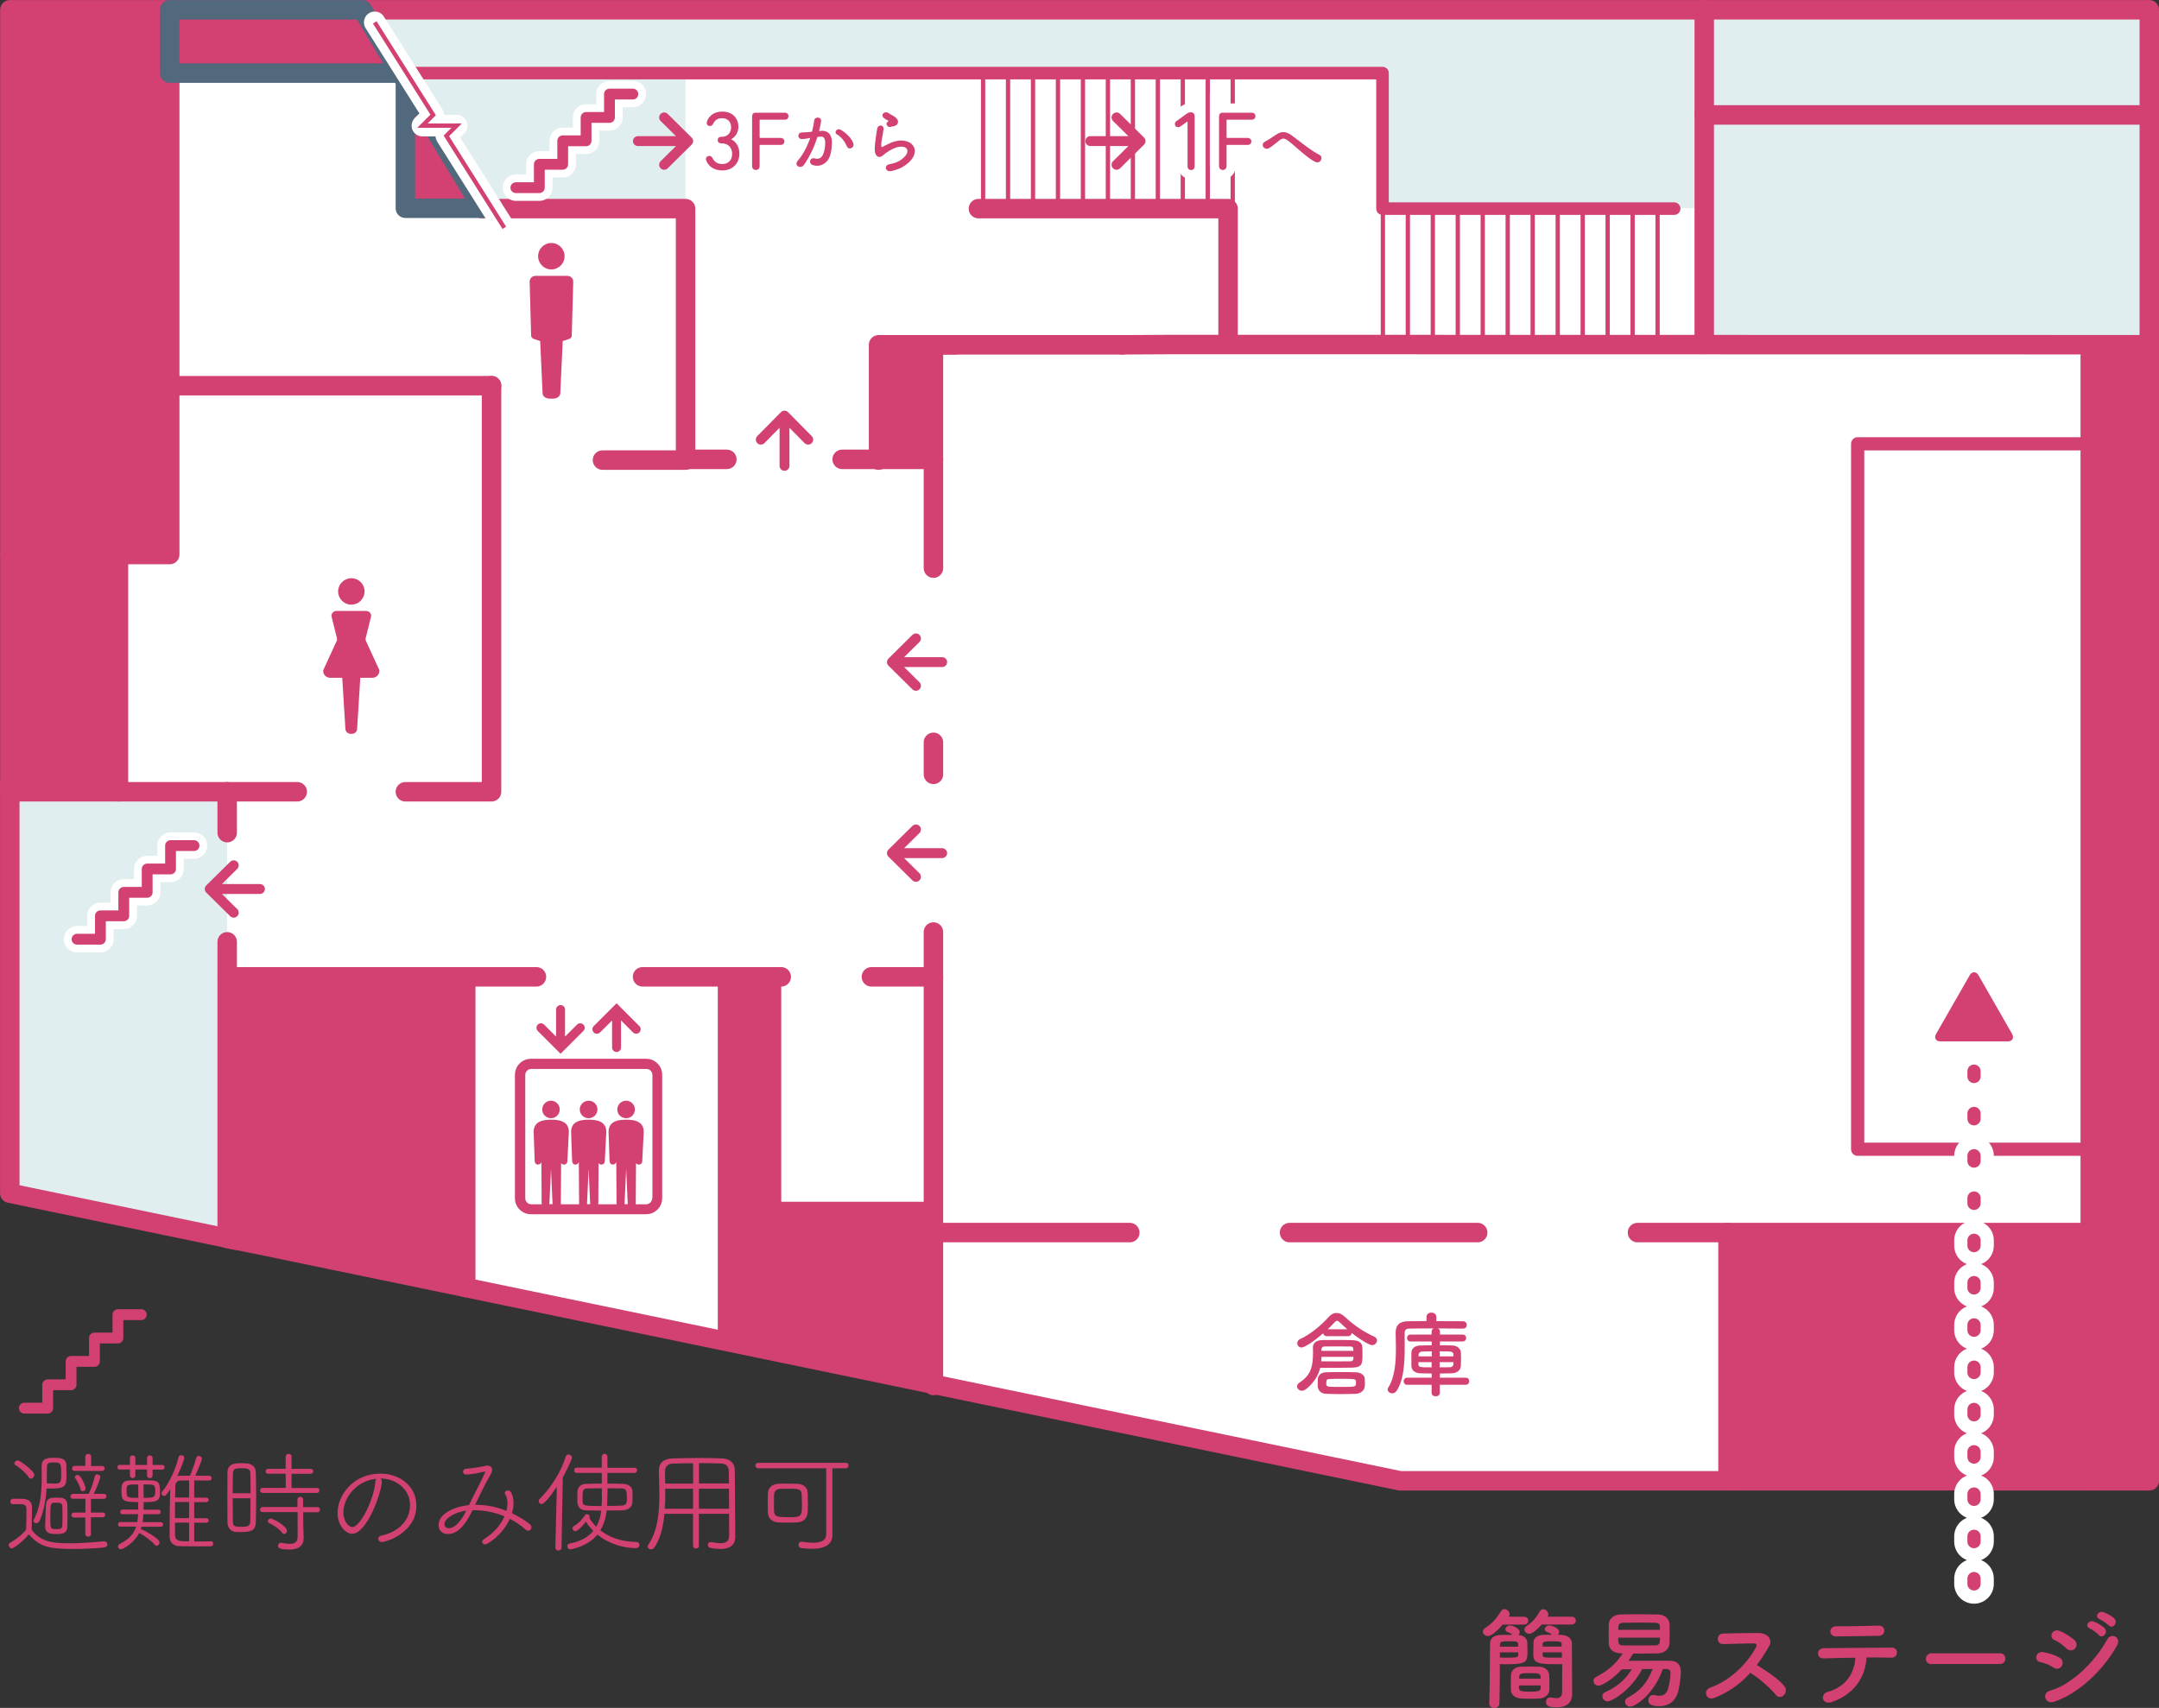 <?xml version="1.0" encoding="UTF-8"?>
<svg id="_レイヤー_2" data-name="レイヤー 2" xmlns="http://www.w3.org/2000/svg" viewBox="0 0 231.78 183.37">
  <rect x="0" y="0" width="231.78" height="183.37" fill="#333333" stroke="none"/>
  <defs>
    <style>
      .cls-1, .cls-2, .cls-3, .cls-4, .cls-5, .cls-6, .cls-7, .cls-8, .cls-9, .cls-10, .cls-11, .cls-12, .cls-13 {
        fill: none;
      }

      .cls-1, .cls-2, .cls-3, .cls-7, .cls-8, .cls-9 {
        stroke: #fff;
      }

      .cls-1, .cls-9 {
        stroke-width: 1.98px;
      }

      .cls-2 {
        stroke-width: 2.32px;
      }

      .cls-2, .cls-4, .cls-5, .cls-6, .cls-7, .cls-8, .cls-9, .cls-14, .cls-10, .cls-11, .cls-13 {
        stroke-linecap: round;
        stroke-linejoin: round;
      }

      .cls-15 {
        fill: #98c6cc;
        opacity: .3;
      }

      .cls-15, .cls-16, .cls-17 {
        stroke-width: 0px;
      }

      .cls-3, .cls-8 {
        stroke-width: 4.25px;
      }

      .cls-4 {
        stroke-width: 1.35px;
      }

      .cls-4, .cls-5, .cls-6, .cls-10, .cls-11, .cls-12, .cls-13 {
        stroke: #d24172;
      }

      .cls-5, .cls-6 {
        stroke-width: 1.42px;
      }

      .cls-5, .cls-8 {
        stroke-dasharray: 0 0 .57 3.97;
      }

      .cls-16, .cls-14 {
        fill: #d24172;
      }

      .cls-7 {
        stroke-width: 2.83px;
      }

      .cls-14 {
        stroke: #52687d;
      }

      .cls-14, .cls-13 {
        stroke-width: 2.09px;
      }

      .cls-10 {
        stroke-width: 1.16px;
      }

      .cls-11, .cls-12 {
        stroke-width: .46px;
      }

      .cls-12 {
        stroke-miterlimit: 10;
      }

      .cls-17 {
        fill: #fff;
      }
    </style>
  </defs>
  <g id="_フロアガイド" data-name="フロアガイド">
    <g id="_2F" data-name="2F">
      <g>
        <g>
          <polygon class="cls-17" points="1.06 1.05 230.74 1.05 230.74 158.99 150.3 158.99 1.05 128.11 1.06 1.05"/>
          <polygon class="cls-17" points="230.74 1.05 230.74 37.45 182.96 37.45 182.96 22.36 148.42 22.36 148.42 7.85 11.18 7.85 11.18 85.01 24.38 85.01 24.38 132.97 1.05 128.11 1.05 1.05 230.74 1.05"/>
          <polygon class="cls-15" points="230.74 1.05 230.74 37.45 182.96 37.45 182.96 22.36 148.42 22.36 148.42 7.85 11.18 7.85 11.18 85.01 24.38 85.01 24.38 132.97 1.05 128.11 1.05 1.05 230.74 1.05"/>
          <polygon class="cls-17" points="43.52 7.85 73.6 7.85 73.6 22.4 51.77 22.4 43.52 7.85"/>
          <polygon class="cls-15" points="43.52 7.85 73.6 7.85 73.6 22.4 51.77 22.4 43.52 7.85"/>
          <g>
            <polyline class="cls-13" points="52.77 41.41 52.77 85.01 43.52 85.01"/>
            <line class="cls-13" x1="4.14" y1="41.41" x2="52.77" y2="41.41"/>
            <polyline class="cls-13" points="1.06 59.54 1.06 1.05 21.3 1.05"/>
            <polyline class="cls-13" points="57.59 104.88 39.43 104.88 35.68 104.88 35.68 135.27"/>
            <polyline class="cls-13" points="182.96 1.05 230.74 1.05 230.74 12.34"/>
            <polyline class="cls-13" points="25.43 133.16 1.05 128.11 1.05 84.06"/>
            <polyline class="cls-13" points="24.39 89.4 24.39 87.18 24.38 85.01 1.06 85.01 1.06 82.49 1.06 59.54 18.22 59.54 18.22 1.05 24.41 1.05 182.96 1.05 182.96 36.98"/>
            <polyline class="cls-13" points="120.45 37.02 125.87 36.99 230.74 37.01 230.74 158.99 150.3 158.99 27.49 133.58 24.39 132.97 24.39 101.12"/>
            <polyline class="cls-13" points="182.96 12.34 230.74 12.34 230.74 38.47"/>
            <line class="cls-11" x1="105.54" y1="22.44" x2="105.54" y2="7.85"/>
            <line class="cls-11" x1="108.22" y1="22.44" x2="108.22" y2="7.85"/>
            <line class="cls-11" x1="110.9" y1="22.44" x2="110.9" y2="7.85"/>
            <line class="cls-11" x1="113.58" y1="22.44" x2="113.58" y2="7.85"/>
            <line class="cls-11" x1="116.26" y1="22.44" x2="116.26" y2="7.85"/>
            <line class="cls-11" x1="118.94" y1="22.44" x2="118.94" y2="7.85"/>
            <polyline class="cls-4" points="43.52 7.85 112.12 7.85 140.35 7.85 148.42 7.85 148.42 22.4 179.73 22.4"/>
            <line class="cls-13" x1="50" y1="104.88" x2="50" y2="138.24"/>
            <line class="cls-13" x1="24.4" y1="104.88" x2="39.43" y2="104.88"/>
            <line class="cls-13" x1="12.72" y1="59.54" x2="12.72" y2="85.01"/>
            <line class="cls-13" x1="175.79" y1="132.34" x2="224.4" y2="132.34"/>
            <line class="cls-13" x1="138.44" y1="132.34" x2="158.64" y2="132.34"/>
            <line class="cls-13" x1="100.21" y1="132.34" x2="121.29" y2="132.34"/>
            <line class="cls-13" x1="185.51" y1="132.34" x2="185.51" y2="158.99"/>
            <line class="cls-13" x1="224.4" y1="37.45" x2="224.4" y2="158.99"/>
            <line class="cls-13" x1="64.68" y1="49.4" x2="73.6" y2="49.4"/>
            <line class="cls-11" x1="148.46" y1="22.4" x2="148.46" y2="36.95"/>
            <line class="cls-11" x1="151.14" y1="36.95" x2="151.14" y2="22.36"/>
            <line class="cls-11" x1="153.82" y1="36.95" x2="153.82" y2="22.36"/>
            <line class="cls-11" x1="156.5" y1="36.95" x2="156.5" y2="22.36"/>
            <line class="cls-11" x1="159.18" y1="36.95" x2="159.18" y2="22.36"/>
            <line class="cls-11" x1="161.86" y1="36.95" x2="161.86" y2="22.36"/>
            <line class="cls-11" x1="164.54" y1="36.95" x2="164.54" y2="22.36"/>
            <line class="cls-11" x1="167.23" y1="36.95" x2="167.23" y2="22.36"/>
            <line class="cls-11" x1="169.91" y1="36.95" x2="169.91" y2="22.36"/>
            <line class="cls-11" x1="172.59" y1="36.95" x2="172.59" y2="22.36"/>
            <line class="cls-11" x1="175.27" y1="36.95" x2="175.27" y2="22.36"/>
            <line class="cls-11" x1="177.95" y1="36.95" x2="177.95" y2="22.36"/>
            <line class="cls-11" x1="121.62" y1="22.44" x2="121.62" y2="7.85"/>
            <line class="cls-11" x1="124.3" y1="22.44" x2="124.3" y2="7.85"/>
            <line class="cls-11" x1="126.98" y1="22.44" x2="126.98" y2="7.85"/>
            <line class="cls-11" x1="129.66" y1="22.44" x2="129.66" y2="7.85"/>
            <line class="cls-11" x1="132.34" y1="22.44" x2="132.34" y2="7.85"/>
            <line class="cls-13" x1="24.38" y1="85.01" x2="31.91" y2="85.01"/>
            <polyline class="cls-13" points="94.32 49.4 94.32 37.02 102.58 37.02"/>
            <line class="cls-13" x1="100.21" y1="100.07" x2="100.21" y2="148.76"/>
            <line class="cls-13" x1="100.21" y1="79.7" x2="100.21" y2="83.14"/>
            <polyline class="cls-13" points="120.53 37.02 100.21 37.02 100.21 61"/>
            <polyline class="cls-13" points="105.04 22.4 131.84 22.4 131.84 36.91"/>
            <line class="cls-13" x1="83.87" y1="104.88" x2="68.98" y2="104.88"/>
            <line class="cls-13" x1="100.21" y1="104.88" x2="93.55" y2="104.88"/>
            <polyline class="cls-13" points="78.03 49.32 73.6 49.32 73.6 37.82 73.6 22.4 51.77 22.4 40.23 2.4"/>
            <line class="cls-13" x1="100.21" y1="49.32" x2="90.41" y2="49.32"/>
          </g>
          <g>
            <rect class="cls-16" x="185.51" y="132.34" width="38.89" height="26.65"/>
            <rect class="cls-16" x="224.4" y="37.45" width="6.34" height="121.54"/>
            <rect class="cls-16" x="1.06" y="1.05" width="17.15" height="58.49"/>
            <rect class="cls-16" x="1.06" y="57.92" width="11.66" height="27.09"/>
            <polygon class="cls-16" points="50 138.24 24.41 132.97 24.4 104.88 49.96 104.88 50 138.24"/>
            <polygon class="cls-14" points="18.22 7.85 43.52 7.85 43.52 22.36 51.77 22.36 38.9 1.05 18.22 1.05 18.22 7.85"/>
            <rect class="cls-16" x="95.01" y="37.34" width="5.2" height="11.15"/>
            <polygon class="cls-16" points="83.87 145.1 77.06 143.8 77.06 104.29 83.87 104.29 83.87 145.1"/>
            <polygon class="cls-16" points="82.89 136.78 81.32 144.62 100.21 148.76 100.21 129.03 92.45 129.03 82.53 129.03 82.89 136.78"/>
          </g>
          <g>
            <polyline class="cls-2" points="54.14 24.46 47.92 14.59 47.93 14.58 49.02 13.49 45.35 13.49 46.48 12.36 46.5 12.34 40.23 2.4"/>
            <polyline class="cls-12" points="54.14 24.46 47.92 14.59 47.93 14.58 49.02 13.49 45.35 13.49 46.48 12.36 46.5 12.34 40.23 2.4"/>
          </g>
          <g>
            <polyline class="cls-7" points="8.27 100.84 10.78 100.84 10.78 98.33 13.29 98.33 13.29 95.81 15.8 95.81 15.8 93.3 18.31 93.3 18.31 90.79 20.83 90.79"/>
            <polyline class="cls-10" points="8.27 100.84 10.78 100.84 10.78 98.33 13.29 98.33 13.29 95.81 15.8 95.81 15.8 93.3 18.31 93.3 18.31 90.79 20.83 90.79"/>
          </g>
          <g>
            <polyline class="cls-7" points="55.38 20.15 57.9 20.15 57.9 17.64 60.41 17.64 60.41 15.12 62.92 15.12 62.92 12.61 65.43 12.61 65.43 10.1 67.94 10.1"/>
            <polyline class="cls-10" points="55.38 20.15 57.9 20.15 57.9 17.64 60.41 17.64 60.41 15.12 62.92 15.12 62.92 12.61 65.43 12.61 65.43 10.1 67.94 10.1"/>
          </g>
          <g>
            <path class="cls-16" d="M59.15,118.18c-.52,0-.94.42-.94.94s.42.94.94.94.94-.42.94-.94c0-.52-.42-.94-.94-.94Z"/>
            <path class="cls-16" d="M63.19,118.18c-.52,0-.95.42-.95.94,0,.52.42.94.95.94s.95-.42.95-.94c0-.52-.42-.94-.95-.94Z"/>
            <path class="cls-16" d="M67.22,118.18c-.52,0-.95.42-.95.94s.42.94.95.94.94-.42.94-.94c0-.52-.42-.94-.94-.94Z"/>
            <path class="cls-16" d="M69.37,113.68h-12.37c-.95,0-1.72.77-1.72,1.72v13.25c0,.95.77,1.72,1.72,1.72h12.37c.95,0,1.72-.77,1.72-1.72v-13.25c0-.95-.77-1.72-1.72-1.72ZM58.98,129.29l.17-3.79.17,3.79h-.34ZM63.02,129.29l.17-3.79.17,3.79h-.34ZM67.05,129.29l.17-3.79.17,3.79h-.34ZM70.01,128.66c0,.35-.29.64-.64.64h-1.12s.03-4.42.03-4.42c.07.1.18.17.32.16.2,0,.36-.18.35-.38l.16-3.14c0-1.24-1.25-1.3-1.89-1.3s-1.89.06-1.89,1.3l.11,3.14c0,.2.15.38.35.38.18,0,.32-.11.37-.28l.03,4.54h-1.96s.03-4.42.03-4.42c.07.1.18.17.32.16.2,0,.36-.18.35-.38l.16-3.14c0-1.24-1.25-1.3-1.89-1.3-.64,0-1.89.06-1.89,1.3l.11,3.14c0,.2.15.38.35.38.18,0,.32-.11.37-.28l.03,4.54h-1.96s.03-4.42.03-4.42c.07.1.18.17.32.16.2,0,.36-.18.35-.38l.16-3.14c0-1.24-1.25-1.3-1.89-1.3s-1.89.06-1.89,1.3l.11,3.14c0,.2.15.38.35.38.18,0,.33-.11.37-.28l.03,4.54h-1.12c-.35,0-.64-.29-.64-.64v-13.25c0-.35.29-.64.64-.64h12.37c.35,0,.64.29.64.64v13.25Z"/>
            <path class="cls-16" d="M64.42,110.85l1.29-1.29v2.91c0,.27.22.48.48.48s.48-.21.48-.48v-2.91s1.29,1.29,1.29,1.29c.09.09.22.14.34.14s.25-.05.34-.14c.19-.19.19-.49,0-.68l-2.11-2.11-.34-.34-.34.34-2.11,2.11c-.19.19-.19.49,0,.68.19.19.49.19.68,0Z"/>
            <path class="cls-16" d="M59.84,112.8h0s.34.34.34.34l.34-.34s0,0,0,0l2.11-2.11c.19-.19.19-.49,0-.68-.19-.19-.49-.19-.68,0l-1.29,1.29v-2.91c0-.27-.22-.48-.48-.48s-.48.21-.48.48v2.91s-1.29-1.29-1.29-1.29c-.19-.19-.49-.19-.68,0-.19.19-.19.49,0,.68l2.11,2.11Z"/>
          </g>
          <g>
            <path class="cls-16" d="M37.72,64.92c-.79,0-1.42-.64-1.42-1.42s.64-1.42,1.42-1.42,1.42.64,1.42,1.42-.64,1.42-1.42,1.42Z"/>
            <path class="cls-16" d="M40.73,71.96l-1.47-3.2c0-.05-.01-.11-.02-.16l.6-2.43c.03-.31-.21-.57-.52-.57h-3.21c-.31,0-.55.26-.52.57l.6,2.43c0,.05-.01.11-.02.16l-1.47,3.2c-.04.44.29.81.74.81h1.3l.34,5.48c.01.3.26.54.56.54h.14c.3,0,.55-.24.56-.54l.34-5.48h1.3c.45,0,.78-.36.74-.81Z"/>
          </g>
          <g>
            <circle class="cls-16" cx="59.19" cy="27.51" r="1.42"/>
            <path class="cls-16" d="M60.9,29.62h-3.42c-.35,0-.63.29-.62.63l.16,5.79c0,.21.21.34.39.39l.58.19.26,5.62c.01.31.35.56.75.56h.4c.4,0,.73-.25.75-.56l.26-5.62.58-.19c.19-.05.39-.17.39-.39l.16-5.79c0-.35-.27-.63-.62-.63Z"/>
          </g>
          <path class="cls-16" d="M27.91,94.92h-4.09l1.65-1.63c.21-.21.21-.55,0-.76-.21-.21-.55-.21-.76,0l-2.57,2.54c-.1.1-.16.24-.16.38s.06.28.16.38l2.57,2.54c.21.21.55.21.76,0,.21-.21.21-.55,0-.76l-1.65-1.63h4.09c.29,0,.53-.24.53-.53s-.24-.53-.53-.53Z"/>
          <path class="cls-16" d="M84.75,50.02v-4.09l1.63,1.65c.21.21.55.21.76,0,.21-.21.21-.55,0-.76l-2.54-2.57c-.1-.1-.24-.16-.38-.16s-.28.06-.38.16l-2.54,2.57c-.21.21-.21.55,0,.76.21.21.55.21.76,0l1.63-1.65v4.09c0,.29.24.53.53.53s.53-.24.53-.53Z"/>
          <path class="cls-16" d="M101.15,70.56h-4.09s1.65-1.63,1.65-1.63c.21-.21.21-.55,0-.76-.21-.21-.55-.21-.76,0l-2.57,2.54c-.1.1-.16.24-.16.38s.06.28.16.38l2.57,2.54c.21.21.55.21.76,0,.21-.21.21-.55,0-.76l-1.65-1.63h4.09c.29,0,.53-.24.53-.53s-.24-.53-.53-.53Z"/>
          <path class="cls-16" d="M101.15,91.07h-4.09s1.65-1.63,1.65-1.63c.21-.21.21-.55,0-.76-.21-.21-.55-.21-.76,0l-2.57,2.54c-.1.1-.16.24-.16.38s.06.28.16.38l2.57,2.54c.21.21.55.21.76,0,.21-.21.21-.55,0-.76l-1.65-1.63h4.09c.29,0,.53-.24.53-.53s-.24-.53-.53-.53Z"/>
          <path class="cls-16" d="M117.05,15.68h4.09s-1.65,1.63-1.65,1.63c-.21.21-.21.55,0,.76.21.21.55.21.76,0l2.57-2.54c.1-.1.16-.24.16-.38s-.06-.28-.16-.38l-2.57-2.54c-.21-.21-.55-.21-.76,0-.21.21-.21.55,0,.76l1.65,1.63h-4.09c-.29,0-.53.24-.53.53s.24.53.53.53Z"/>
          <path class="cls-16" d="M68.48,15.68h4.09s-1.65,1.63-1.65,1.63c-.21.21-.21.55,0,.76.21.21.55.21.76,0l2.57-2.54c.1-.1.16-.24.16-.38s-.06-.28-.16-.38l-2.57-2.54c-.21-.21-.55-.21-.76,0-.21.21-.21.55,0,.76l1.65,1.63h-4.09c-.29,0-.53.24-.53.53s.24.53.53.53Z"/>
          <g>
            <g>
              <path class="cls-1" d="M127.49,13.05h-.02l-.77.54c-.06.04-.13.07-.22.07-.21,0-.35-.14-.35-.35,0-.12.05-.23.2-.33l.99-.72c.21-.15.36-.21.52-.21.23,0,.41.16.41.43v5.37c0,.25-.16.41-.38.41s-.38-.15-.38-.41v-4.81Z"/>
              <path class="cls-1" d="M130.88,12.46c0-.22.14-.36.36-.36h3.14c.24,0,.4.16.4.37s-.15.38-.4.38h-2.65s-.05.02-.05.05v1.86s.02.05.05.05h2.21c.24,0,.4.16.4.37s-.15.38-.4.38h-2.21s-.05.02-.05.04v2.22c0,.27-.16.43-.4.43s-.41-.16-.41-.43v-5.37Z"/>
              <path class="cls-1" d="M138.23,15.08c-.37-.27-.56-.26-.88-.01-.36.28-.71.6-1.1.83-.49.29-1.03-.39-.43-.7.19-.1.75-.44,1.13-.71.65-.46,1.14-.36,1.68.02.95.68,1.98,1.58,3.02,2.12.48.25.09,1.03-.48.74-.9-.45-2.07-1.66-2.94-2.3Z"/>
            </g>
            <g>
              <path class="cls-16" d="M127.49,13.05h-.02l-.77.54c-.06.04-.13.07-.22.07-.21,0-.35-.14-.35-.35,0-.12.05-.23.2-.33l.99-.72c.21-.15.36-.21.52-.21.23,0,.41.16.41.43v5.37c0,.25-.16.41-.38.41s-.38-.15-.38-.41v-4.81Z"/>
              <path class="cls-16" d="M130.88,12.46c0-.22.14-.36.36-.36h3.14c.24,0,.4.16.4.37s-.15.38-.4.38h-2.65s-.05.02-.05.05v1.86s.02.05.05.05h2.21c.24,0,.4.16.4.37s-.15.38-.4.38h-2.21s-.05.02-.05.04v2.22c0,.27-.16.43-.4.43s-.41-.16-.41-.43v-5.37Z"/>
              <path class="cls-16" d="M138.23,15.08c-.37-.27-.56-.26-.88-.01-.36.28-.71.6-1.1.83-.49.29-1.03-.39-.43-.7.19-.1.75-.44,1.13-.71.65-.46,1.14-.36,1.68.02.95.68,1.98,1.58,3.02,2.12.48.25.09,1.03-.48.74-.9-.45-2.07-1.66-2.94-2.3Z"/>
            </g>
          </g>
          <g>
            <path class="cls-16" d="M140.2,149.15c-.15.12-.3.17-.44.17-.29,0-.51-.22-.51-.47,0-.14.08-.29.25-.4,1.21-.79,1.46-1.67,1.46-3.25,0-.17-.01-.34-.01-.53v-.02c0-.42.33-.76,1.03-.77.51-.01.99-.01,1.45-.01.58,0,1.13,0,1.72.02.67.02,1.07.23,1.1.73.02.2.02.46.02.72,0,1.07,0,1.47-1.11,1.5-.56.01-1.1.02-1.67.02s-1.13,0-1.76,0c-.19.79-.61,1.55-1.53,2.3ZM142.41,143.46c-.21,0-.33-.14-.36-.3-.92.79-1.97,1.52-2.33,1.52-.28,0-.45-.23-.45-.47,0-.17.09-.34.29-.43,1.11-.5,2.33-1.53,3.06-2.36.26-.3.55-.45.86-.45s.62.15.94.45c.94.88,1.99,1.59,3.13,2.1.19.09.28.24.28.39,0,.25-.22.51-.52.51-.46,0-1.87-1.04-2.21-1.31,0,.18-.12.35-.35.35h-2.34ZM145.53,149.65c-.5.02-1.02.03-1.55.03s-1.08,0-1.64-.03c-.51-.02-.85-.37-.87-.77-.01-.12-.01-.23-.01-.34,0-.17.01-.34.02-.51.02-.32.3-.67.85-.69.54-.02,1.07-.02,1.6-.02s1.08,0,1.64.02c.43,0,.91.27.94.64,0,.14.02.3.02.45,0,.16,0,.31-.02.44-.04.41-.41.76-.98.78ZM141.87,145.68l-.03.48c.62,0,1.18.01,1.69.01s1-.01,1.44-.01c.33,0,.33-.22.33-.48h-3.43ZM145.29,145.04c0-.3,0-.47-.33-.47-.65,0-1.25-.01-1.84-.01-.3,0-.59,0-.88.01-.31,0-.38.15-.38.37v.1h3.43ZM145.56,148.28c-.02-.24-.28-.24-1.64-.24-.43,0-.83,0-1.2.02-.25,0-.34.09-.34.46,0,.39.02.39,1.57.39s1.62,0,1.62-.4c0-.08,0-.15,0-.23ZM144.64,142.72c-.28-.24-.55-.49-.79-.72-.12-.12-.22-.19-.31-.19s-.17.06-.28.18c-.21.23-.45.48-.72.73h2.1Z"/>
            <path class="cls-16" d="M154.57,148.68v.86c.01.25-.21.38-.44.38s-.44-.13-.44-.38v-.86h-2.63c-.24,0-.37-.19-.37-.38s.13-.38.37-.38h2.64v-.45c-.4,0-.79-.01-1.19-.02-.64-.01-.97-.34-.99-.79,0-.26,0-.51,0-.74s0-.47,0-.69c.02-.37.27-.75.96-.77.32-.01.75-.02,1.22-.02v-.41h-2.28c-.25,0-.37-.19-.37-.37,0-.19.12-.37.37-.37h2.27v-.33c0-.16.09-.27.21-.33-1.07,0-2.11,0-2.62.02-.35,0-.48.18-.48.46v.29c0,.4,0,.84,0,1.29,0,1.62-.09,3.47-.86,4.63-.13.2-.31.28-.47.28-.26,0-.5-.19-.5-.42,0-.07.02-.14.07-.21.7-1.08.82-2.71.82-4.18,0-.59-.02-1.16-.03-1.66v-.03c0-.81.39-1.22,1.3-1.24.51-.01,1.23-.02,2.01-.02v-.42h0c0-.33.26-.49.53-.49s.53.16.53.48h0s0,.44,0,.44c1.15,0,2.27,0,2.85.01.28,0,.42.2.42.4s-.14.39-.42.39h0c-.54-.01-1.59-.02-2.68-.02.13.06.22.17.22.33v.33s2.44,0,2.44,0c.25,0,.37.18.37.37,0,.18-.12.37-.37.37h-2.45v.41c.48,0,.94,0,1.33.02.53,0,.89.36.92.71,0,.19.02.42.02.65,0,.29-.01.58-.02.83-.02.43-.38.78-.96.8-.43,0-.86.02-1.29.02v.45h2.78c.25,0,.37.19.37.38s-.12.38-.37.38h-2.78ZM153.7,145.09c-.38,0-.73.01-1,.02-.27.01-.4.17-.41.33,0,.06,0,.12,0,.19h1.42v-.54ZM153.71,146.25h-1.43c0,.07,0,.15,0,.22,0,.34.15.34,1.41.34v-.56ZM156.03,145.43c-.02-.33-.17-.34-1.47-.34v.54h1.47v-.2ZM156.03,146.25h-1.47v.56c.37,0,.73-.01,1.06-.01.23,0,.4-.11.41-.34v-.21Z"/>
          </g>
          <g>
            <g>
              <path class="cls-9" d="M75.79,17.08c0-.2.15-.34.36-.34.15,0,.27.09.36.26.19.37.5.61,1.04.61.67,0,1.05-.45,1.05-1.09,0-.68-.44-1.13-1.12-1.13h-.06c-.23,0-.37-.14-.37-.35s.13-.35.37-.35h.05c.59,0,1.02-.39,1.02-1.03,0-.58-.37-.97-.98-.97-.5,0-.78.25-.94.58-.08.17-.2.26-.35.26-.21,0-.35-.14-.35-.33,0-.05.02-.14.04-.19.19-.55.74-1.03,1.63-1.03,1.07,0,1.73.68,1.73,1.64,0,.65-.36,1.09-.76,1.33v.02c.4.16.87.7.87,1.53,0,1.06-.76,1.8-1.83,1.8-.94,0-1.49-.47-1.73-1.06-.02-.05-.03-.12-.03-.17Z"/>
              <path class="cls-9" d="M80.75,12.46c0-.22.14-.36.36-.36h3.14c.24,0,.4.16.4.37s-.15.38-.4.38h-2.65s-.05.02-.05.05v1.86s.02.05.05.05h2.21c.24,0,.4.16.4.37s-.15.38-.4.38h-2.21s-.05.02-.05.04v2.22c0,.27-.16.43-.4.43s-.41-.16-.41-.43v-5.37Z"/>
              <path class="cls-9" d="M88.18,14.05c.62-.05,1.1.31,1.13,1.14.01.52-.06,1.19-.25,1.66-.3.74-1.03,1.1-1.75.89-.59-.17-.35-.85.1-.74.42.1.74.04.94-.4.17-.36.24-.89.24-1.29,0-.45-.16-.67-.5-.64-.11,0-.22.02-.34.04-.36,1.15-.86,2.16-1.44,2.99-.36.51-1.13.07-.65-.47.51-.57.97-1.42,1.32-2.42l-.09.02c-.32.06-.61.1-.8.1-.51,0-.5-.67-.02-.71.23-.02.46-.01.73-.04l.37-.04c.09-.33.19-.77.23-1.18.05-.48.81-.44.75.06-.03.25-.13.7-.22,1.05l.25-.02ZM90.92,15.72c-.18-.41-.51-.97-1.06-1.28-.36-.2-.04-.76.42-.49.59.35,1.12.88,1.32,1.41.19.49-.48.82-.68.36Z"/>
              <path class="cls-9" d="M95.65,18.37c-.6.12-.79-.62-.16-.74.39-.07.77-.19,1-.32.82-.48,1.04-.99.88-1.29s-.7-.41-1.49-.05c-.44.2-.91.55-1,.64-.44.42-.74.22-.87-.04s-.12-.72-.06-1.26.16-1.11.22-1.49c.07-.48.75-.46.68.07-.04.31-.12.73-.18,1.08-.06.36-.1.64-.04.77.02.06.06.06.13.02.15-.08.5-.27.85-.42,2.25-.97,3.83,1.03,1.32,2.57-.31.19-.78.36-1.27.46ZM95.62,13.63c-.36.09-.62-.39-.31-.56.04-.02.11-.06.06-.1-.16-.1-.41-.22-.53-.35-.32-.35.17-.74.54-.48.13.1.39.21.6.35.21.14.41.32.42.54.02.22-.1.46-.47.52-.1.01-.2.04-.32.07Z"/>
            </g>
            <g>
              <path class="cls-16" d="M75.79,17.08c0-.2.15-.34.36-.34.15,0,.27.09.36.26.19.37.5.61,1.04.61.67,0,1.05-.45,1.05-1.09,0-.68-.44-1.13-1.12-1.13h-.06c-.23,0-.37-.14-.37-.35s.13-.35.37-.35h.05c.59,0,1.02-.39,1.02-1.03,0-.58-.37-.97-.98-.97-.5,0-.78.25-.94.58-.08.17-.2.26-.35.26-.21,0-.35-.14-.35-.33,0-.05.02-.14.04-.19.19-.55.74-1.03,1.63-1.03,1.07,0,1.73.68,1.73,1.64,0,.65-.36,1.09-.76,1.33v.02c.4.16.87.7.87,1.53,0,1.06-.76,1.8-1.83,1.8-.94,0-1.49-.47-1.73-1.06-.02-.05-.03-.12-.03-.17Z"/>
              <path class="cls-16" d="M80.75,12.46c0-.22.14-.36.36-.36h3.14c.24,0,.4.16.4.37s-.15.38-.4.38h-2.65s-.05.02-.05.05v1.86s.02.05.05.05h2.21c.24,0,.4.16.4.37s-.15.38-.4.38h-2.21s-.05.02-.05.04v2.22c0,.27-.16.43-.4.43s-.41-.16-.41-.43v-5.37Z"/>
              <path class="cls-16" d="M88.18,14.05c.62-.05,1.1.31,1.13,1.14.01.52-.06,1.19-.25,1.66-.3.74-1.03,1.1-1.75.89-.59-.17-.35-.85.1-.74.42.1.74.04.94-.4.17-.36.24-.89.24-1.29,0-.45-.16-.67-.5-.64-.11,0-.22.02-.34.04-.36,1.15-.86,2.16-1.44,2.99-.36.51-1.13.07-.65-.47.51-.57.97-1.42,1.32-2.42l-.09.02c-.32.06-.61.1-.8.1-.51,0-.5-.67-.02-.71.23-.02.46-.01.73-.04l.37-.04c.09-.33.19-.77.23-1.18.05-.48.81-.44.75.06-.03.25-.13.7-.22,1.05l.25-.02ZM90.92,15.72c-.18-.41-.51-.97-1.06-1.28-.36-.2-.04-.76.42-.49.59.35,1.12.88,1.32,1.41.19.49-.48.82-.68.36Z"/>
              <path class="cls-16" d="M95.65,18.37c-.6.12-.79-.62-.16-.74.39-.07.77-.19,1-.32.82-.48,1.04-.99.88-1.29s-.7-.41-1.49-.05c-.44.2-.91.55-1,.64-.44.42-.74.22-.87-.04s-.12-.72-.06-1.26.16-1.11.22-1.49c.07-.48.75-.46.68.07-.04.31-.12.73-.18,1.08-.06.36-.1.64-.04.77.02.06.06.06.13.02.15-.08.5-.27.85-.42,2.25-.97,3.83,1.03,1.32,2.57-.31.19-.78.36-1.27.46ZM95.62,13.63c-.36.09-.62-.39-.31-.56.04-.02.11-.06.06-.1-.16-.1-.41-.22-.53-.35-.32-.35.17-.74.54-.48.13.1.39.21.6.35.21.14.41.32.42.54.02.22-.1.46-.47.52-.1.01-.2.04-.32.07Z"/>
            </g>
          </g>
          <rect class="cls-6" x="199.43" y="47.65" width="24.97" height="75.74"/>
        </g>
        <g>
          <polyline class="cls-10" points="2.61 151.19 5.12 151.19 5.12 148.68 7.63 148.68 7.63 146.17 10.14 146.17 10.14 143.66 12.66 143.66 12.66 141.15 15.17 141.15"/>
          <g>
            <path class="cls-16" d="M1.37,161.51c-.17,0-.26-.14-.26-.3,0-.14.1-.29.26-.29h.68c.71,0,1.39.03,1.39.98,0,.71-.04,1.49-.04,2.36.96,1.25,2.15,1.44,4.07,1.44,1.31,0,2.73-.13,3.68-.21h.04c.22,0,.34.16.34.32,0,.16-.12.31-.36.34-.78.08-2.03.16-3.26.16-2.61,0-3.65-.22-4.81-1.57-.76.9-1.67,1.51-1.83,1.51-.18,0-.34-.18-.34-.35,0-.1.05-.19.16-.26.64-.37,1.24-.82,1.71-1.4.02-.68.04-1.31.04-1.86v-.36c0-.38-.19-.5-.53-.52h-.94ZM3.08,158.61c-.35-.54-1.06-1.09-1.42-1.31-.08-.05-.12-.11-.12-.18,0-.16.18-.32.36-.32.23,0,1.78,1.12,1.78,1.55,0,.22-.18.41-.36.41-.1,0-.18-.05-.24-.14ZM4.2,163.36c-.08.13-.2.18-.31.18-.16,0-.3-.11-.3-.25,0-.04.01-.08.04-.13.76-1.42.85-3.07.85-4.71,0-.35-.01-.71-.01-1.05,0-.82.61-.88,1.31-.88.61,0,1.32.01,1.34.78.01.3.02.71.02,1.09,0,1.23-.16,1.43-1.73,1.43-.14,0-.28,0-.41-.01-.05,1.24-.42,2.93-.8,3.56ZM4.93,161.62c.04-.79.5-.82,1.16-.82.16,0,.32,0,.44.01.43.02.68.34.7.71.01.34.02.7.02,1.07,0,.44-.01.9-.02,1.32-.04.77-.55.79-1.22.79-.49,0-1.16-.01-1.16-.79.01-.77.05-1.59.08-2.29ZM5.72,159.29c.83,0,.85-.07.85-1.13s-.08-1.14-.79-1.14c-.53,0-.73.04-.74.48l-.02,1.76c.23.01.48.02.71.02ZM6.71,162.73c0-.37-.01-.76-.02-1.03-.01-.33-.3-.36-.64-.36-.12,0-.25,0-.31.01-.32.03-.34.19-.34,1.81,0,.96.02,1.02.65,1.02.49,0,.61-.05.64-.43.01-.28.02-.65.02-1.02ZM9.76,162.93v1.78c.01.18-.14.28-.29.28-.16,0-.31-.1-.31-.28v-1.78s-1.21,0-1.21,0c-.19,0-.29-.13-.29-.25,0-.14.1-.28.29-.28h1.22v-1.48h-1.33c-.18.01-.28-.12-.28-.25,0-.14.1-.28.28-.28h1.68c.26-.5.53-1.25.65-1.86.04-.17.16-.23.28-.23.16,0,.32.11.32.29,0,.12-.38,1.2-.71,1.8h1.09c.18,0,.28.13.28.26,0,.14-.1.28-.28.28h-1.39s0,1.47,0,1.47h1.26c.18-.01.28.12.28.25s-.1.26-.28.26h-1.26ZM8.01,157.93c-.18,0-.28-.13-.28-.26s.1-.28.28-.28h1.15s0-1,0-1c0-.19.16-.29.31-.29s.31.1.31.29v1.01h1.18c.18-.01.28.12.28.25,0,.14-.1.28-.28.28h-2.95ZM8.65,159.94c-.07-.4-.38-.97-.56-1.21-.04-.05-.05-.1-.05-.13,0-.13.13-.24.29-.24.4,0,.86,1.25.86,1.44,0,.21-.17.31-.31.31-.11,0-.2-.06-.23-.17Z"/>
            <path class="cls-16" d="M16.38,157.78v.66c0,.17-.14.26-.29.26-.16,0-.3-.1-.3-.26v-.66h-1.26v.66c0,.17-.14.26-.29.26s-.29-.1-.29-.26v-.66h-1.09c-.17.01-.25-.12-.25-.25,0-.12.08-.25.25-.25h1.09s0-.76,0-.76c0-.17.14-.25.29-.25s.29.08.29.25v.77h1.26v-.77c0-.17.14-.25.29-.25.16,0,.3.08.3.25v.77h1.04c.17-.01.25.12.25.24,0,.13-.08.26-.25.26h-1.04ZM15.19,163.92l-.08.25c.11,0,2.02.97,2.02,1.44,0,.18-.16.36-.32.36-.07,0-.14-.04-.2-.11-.41-.48-1.05-.94-1.66-1.27-.52,1.04-1.71,1.75-1.97,1.75-.18,0-.31-.14-.31-.29,0-.1.06-.21.19-.28.92-.47,1.49-1.03,1.76-1.86h-1.7c-.17.01-.25-.11-.25-.24,0-.12.08-.25.25-.25h1.82c.05-.23.07-.48.08-.77v-.08s-1.66.01-1.66.01c-.17,0-.25-.13-.25-.25,0-.13.08-.25.25-.25h1.67c0-.24.01-.52.01-.8-1.75,0-1.8-.19-1.8-1.26,0-.64.06-1.05.92-1.07.36-.01.86-.01,1.37-.01,1.71,0,1.85,0,1.85,1.33,0,.89-.31,1.01-1.76,1.01,0,.28,0,.55-.01.81h1.6c.17-.01.24.11.24.24,0,.12-.07.25-.24.25h-1.62s0,.11,0,.11c-.01.26-.05.52-.08.74h1.96c.17-.01.24.11.24.24,0,.12-.07.25-.24.25h-2.06ZM14.84,159.38c-1.24,0-1.25.01-1.25.71s.02.73,1.26.73c0-.47,0-1.12-.01-1.44ZM15.42,160.82c1.2,0,1.24-.08,1.24-.72,0-.71-.04-.72-1.25-.72,0,.32.01.97.01,1.44ZM22.65,165.47c.16,0,.24.13.24.26,0,.14-.08.29-.25.29-.44.01-.88.01-1.32.01-.7,0-1.38-.01-2.03-.02-.62-.01-1.08-.36-1.08-1.02v-.49c0-1.22.02-3.45.06-4.59-.44.68-.53.7-.64.7-.16,0-.29-.12-.29-.28,0-.06.02-.12.07-.18.79-.92,1.52-2.64,1.76-3.69.04-.16.16-.22.29-.22.16,0,.32.1.32.28,0,.25-.41,1.23-.75,1.97.08-.03.19-.04.29-.04.34,0,.71-.01,1.08-.01.24-.58.53-1.36.64-1.86.05-.18.17-.26.29-.26.17,0,.34.13.34.32,0,.16-.41,1.15-.71,1.8.49,0,1.01,0,1.52.01.16,0,.23.13.23.26s-.07.25-.23.25h-.01c-.54-.01-1.09-.01-1.62-.01v1.85h1.31c.16,0,.24.12.24.24s-.08.24-.24.24h-1.31v1.73h1.31c.16,0,.24.12.24.24s-.08.24-.24.24h-1.31v2.02c.56,0,1.16-.01,1.79-.02h.01ZM20.3,161.27h-1.51c-.01.55-.01,1.16-.01,1.73h1.52v-1.73ZM20.3,163.48h-1.52c0,.55,0,1.03.01,1.33.02.68.48.68,1.51.68v-2.02ZM20.3,158.95c-.31,0-.61.01-.89.01-.37,0-.58.21-.59.62-.01.25-.01.7-.02,1.21h1.5v-1.85Z"/>
            <path class="cls-16" d="M25.91,164.5c-.19,0-.38,0-.58-.01-.55-.04-.9-.46-.91-1.01-.01-.74-.01-1.76-.01-2.76s0-1.98.01-2.65c.02-.96.88-.97,1.52-.97.19,0,.38.01.55.02.59.04.96.43.97.9.02.7.04,1.61.04,2.54,0,1.07-.01,2.15-.04,2.91-.02.96-.72,1.02-1.56,1.02ZM26.9,160.34c0-.82,0-1.6-.02-2.15-.02-.52-.36-.55-.94-.55s-.91.01-.94.56c-.01.49-.02,1.28-.02,2.13h1.92ZM24.98,160.88c0,.96.01,1.91.02,2.49.01.52.23.56.92.56.56,0,.94-.04.95-.58.02-.65.02-1.56.02-2.48h-1.92ZM28.2,160.29c-.19,0-.29-.13-.29-.26,0-.14.1-.28.29-.28h2.48s-.01-1.52-.01-1.52h-1.86c-.19.01-.29-.12-.29-.25s.1-.28.29-.28h1.86s0-1.31,0-1.31c0-.19.16-.29.31-.29.17,0,.32.1.32.29v1.32h2.05c.18-.01.28.12.28.25,0,.14-.1.28-.28.28h-2.05s0,1.52,0,1.52h2.73c.18-.01.26.12.26.25,0,.14-.08.28-.26.28h-5.84ZM31.94,162.35h-3.74c-.19.01-.28-.12-.28-.25,0-.14.1-.29.28-.29h3.73s0-.82,0-.82c0-.19.16-.28.31-.28.14,0,.3.08.3.28v.83s1.56-.01,1.56-.01c.17,0,.25.13.25.28,0,.13-.08.28-.25.28h-1.55s.01,1.5.01,1.5l.04,1.2v.07c0,.56-.25,1.23-1.56,1.23-1.16,0-1.19-.25-1.19-.41s.11-.31.3-.31h.06c.35.06.66.11.92.11.5,0,.82-.18.82-.76v-2.65ZM30.27,164.55c-.37-.49-1.07-.88-1.38-1.03-.1-.05-.14-.12-.14-.19,0-.14.14-.29.31-.29.29,0,1.75.84,1.75,1.31,0,.19-.13.35-.3.35-.07,0-.17-.05-.24-.14Z"/>
            <path class="cls-16" d="M40.99,159.06c0,1.12-1.58,5.62-3.19,5.62-.62,0-1.56-.81-1.56-2.23,0-1.91,1.68-4.23,4.59-4.23,2.06,0,3.87,1.32,3.87,3.43,0,2.95-3.27,3.91-3.69,3.91-.26,0-.41-.17-.41-.34,0-.14.11-.3.36-.35,1.62-.35,3.06-1.46,3.06-3.28,0-1.68-1.49-2.85-3.2-2.85.11.06.17.17.17.31ZM36.86,162.4c0,.81.49,1.56.97,1.56.82,0,2.3-2.88,2.47-4.89.01-.14.05-.24.12-.3-2.25.22-3.56,2.13-3.56,3.63Z"/>
            <path class="cls-16" d="M50.73,162.14c-.43.88-1.28,2.57-2.65,2.57-.6,0-1-.41-1-.96,0-1.18,1.57-1.97,3.26-2.15l.13-.25c.46-.96,1.24-2.42,1.57-3.18.02-.05.04-.1.04-.12,0-.03-.01-.05-.06-.05-.01,0-.05,0-.07.01-1.07.28-1.8.31-1.88.31-.25,0-.36-.14-.36-.3s.12-.31.32-.32c.5-.03,1.47-.18,2.01-.3.1-.02.18-.04.26-.04.34,0,.53.18.53.46,0,.13-.05.29-.14.46-.59,1.01-1.19,2.24-1.69,3.29.84,0,1.91.06,3.37.65.07-.28.11-.54.11-.8,0-.37-.08-.72-.25-1-.02-.04-.04-.08-.04-.12,0-.14.16-.28.34-.28.4,0,.6.78.6,1.38,0,.34-.06.7-.17,1.07.72.34,1.37.74,1.9,1.16.13.11.19.24.19.35,0,.21-.16.37-.35.37-.1,0-.18-.04-.28-.12-.49-.46-1.07-.84-1.69-1.16-.76,1.7-2.35,2.75-2.67,2.75-.18,0-.29-.12-.29-.26,0-.11.06-.24.23-.34,1.04-.64,1.76-1.52,2.16-2.41-.96-.41-2.01-.63-3.07-.66h-.36ZM47.71,163.67c0,.14.11.41.47.41.9,0,1.64-1.4,1.88-1.89-1.25.19-2.35.82-2.35,1.49Z"/>
            <path class="cls-16" d="M59.62,166.17l.16-6.54c-1.22,1.82-1.54,1.85-1.64,1.85-.18,0-.31-.14-.31-.3,0-.08.02-.17.11-.25,1.16-1.15,2.25-2.79,2.79-4.53.05-.16.17-.23.29-.23.19,0,.38.14.38.34,0,.2-.68,1.58-.98,2.11l-.14,7.56c-.01.2-.17.3-.34.3-.16,0-.31-.1-.31-.29h0ZM65.21,158.14v1.15c.61,0,1.2.01,1.67.03.66.02.98.37,1.01.74.01.17.02.4.02.62s-.01.44-.02.62c-.02.48-.4.84-1.06.86-.48.02-1.08.02-1.7.02-.1.79-.31,1.51-.68,2.13.89.7,2.12,1.21,3.89,1.25.2,0,.31.16.31.3,0,.18-.13.36-.4.36-1.22,0-2.81-.4-4.11-1.45-1.04,1.28-2.85,1.58-2.92,1.58-.2,0-.32-.17-.32-.34,0-.12.07-.24.25-.28,1.21-.23,2.01-.71,2.54-1.37-.32-.31-.58-.65-.79-.98-.19.25-.84,1.02-1.12,1.02-.17,0-.32-.16-.32-.31,0-.1.05-.19.18-.26.5-.28.88-.73,1.18-1.16.05-.06.11-.1.18-.1.14,0,.31.13.31.28,0,.04-.01.06-.02.1l-.02.04c.2.32.44.63.74.94.29-.52.46-1.1.54-1.74-.6,0-1.17-.01-1.62-.02-.94-.04-.95-.73-.95-1.19,0-.29,0-.62.01-.86.02-.38.31-.78.92-.8.48-.01,1.08-.03,1.7-.03v-1.15h-2.71c-.18.01-.26-.13-.26-.28,0-.13.08-.28.26-.28h2.7s0-1.15,0-1.15c0-.23.16-.34.31-.34.14,0,.3.11.3.32v1.18h2.91c.18-.01.28.13.28.26,0,.14-.1.29-.28.29h-2.91ZM64.61,159.79c-.58,0-1.12.01-1.54.02-.49.01-.53.26-.53.94,0,.18.01.36.01.47.01.44.12.48,2.03.48.02-.26.04-.53.04-.8,0-.16-.01-.4-.01-.65v-.46ZM65.21,160.29c0,.26-.01.49-.01.65,0,.25-.01.5-.02.75.58,0,1.13-.02,1.58-.04.49-.02.54-.32.54-.74,0-.77-.01-1.09-.56-1.1-.42-.01-.96-.02-1.52-.02v.5Z"/>
            <path class="cls-16" d="M78.94,164.93v.04c0,.67-.3,1.34-1.62,1.34-.3,0-.64-.04-1.04-.11-.19-.04-.29-.18-.29-.32,0-.17.11-.31.3-.31h.06c.41.07.73.12,1.01.12.64,0,.92-.24.92-.85s-.01-1.41-.01-2.3h-3.24v3.41c.01.22-.14.31-.31.31-.16,0-.32-.1-.32-.31v-3.41h-3.07c-.13,1.37-.43,2.69-1.09,3.62-.1.14-.23.19-.35.19-.19,0-.36-.14-.36-.31,0-.06.02-.12.06-.18,1.01-1.44,1.2-3.46,1.2-5.37,0-.9-.05-1.78-.06-2.54v-.02c0-.88.53-1.32,1.51-1.34.93-.02,1.88-.05,2.84-.05.79,0,1.61.01,2.45.05.79.03,1.34.46,1.35,1.2.04,1.73.02,4.52.05,5.85v1.31ZM74.41,159.84h-3c0,.23.01.46.01.7,0,.48-.01.96-.05,1.45h3.03v-2.15ZM74.41,157.1c-.71,0-1.42.02-2.12.04-.59.01-.9.3-.9.88,0,.38.01.82.02,1.27h3v-2.18ZM78.26,159.28c0-.48-.01-.91-.02-1.27-.01-.53-.22-.85-.86-.88-.78-.02-1.56-.04-2.34-.04v2.18h3.23ZM75.03,159.84v2.15h3.24c0-.72,0-1.46-.01-2.15h-3.23Z"/>
            <path class="cls-16" d="M88.69,157.65h-7.29c-.19,0-.3-.14-.3-.3,0-.14.11-.29.3-.29h9.4c.2,0,.3.14.3.29,0,.15-.1.3-.3.3h-1.44v7.1s.01.03.01.03c0,.8-.49,1.51-2.18,1.51-.35,0-.73-.02-1.16-.08-.22-.02-.3-.18-.3-.34,0-.17.11-.34.3-.34h.05c.44.07.85.11,1.2.11.88,0,1.42-.25,1.42-.94v-7.05ZM85.57,163.46c-.3.01-.65.02-1.01.02s-.7-.01-1.02-.02c-.64-.04-1.07-.4-1.1-1.05-.01-.25-.02-.58-.02-.91,0-.41.01-.83.02-1.19.02-.54.42-.96,1.1-1,.26-.01.53-.02.79-.02.42,0,.84.01,1.26.02.61.01,1.09.37,1.12.92.01.35.02.78.02,1.2,0,.35-.01.68-.02.95-.04.64-.46,1.04-1.14,1.08ZM86.09,161.49c0-.38-.01-.78-.02-1-.04-.6-.29-.65-1.35-.65-.36,0-.73,0-.96.01-.43.02-.65.28-.66.65-.01.21-.01.56-.01.9s0,.66.01.85c.04.61.35.65,1.64.65s1.36-.12,1.36-1.42Z"/>
          </g>
        </g>
        <g>
          <g>
            <line class="cls-8" x1="211.92" y1="170.06" x2="211.92" y2="105.71"/>
            <line class="cls-5" x1="211.92" y1="170.06" x2="211.92" y2="105.71"/>
          </g>
          <g>
            <path class="cls-3" d="M208.3,111.81c-.33,0-.55-.19-.55-.47,0-.1.03-.21.1-.33l3.62-6.32c.12-.2.29-.3.46-.3.18,0,.34.1.46.3l3.62,6.32c.07.12.1.23.1.33,0,.27-.22.47-.55.47h-7.24Z"/>
            <path class="cls-16" d="M208.3,111.81c-.33,0-.55-.19-.55-.47,0-.1.03-.21.1-.33l3.62-6.32c.12-.2.29-.3.46-.3.18,0,.34.1.46.3l3.62,6.32c.07.12.1.23.1.33,0,.27-.22.47-.55.47h-7.24Z"/>
          </g>
        </g>
        <g>
          <path class="cls-16" d="M161.34,174.42c-.08.09-1.07,1.24-1.6,1.24-.29,0-.55-.22-.55-.48,0-.13.07-.26.23-.37.82-.55,1.2-.99,1.73-1.83.09-.15.22-.21.36-.21.27,0,.55.25.55.54,0,.08-.02.18-.08.27h0s1.65.01,1.65.01c.3,0,.44.21.44.42s-.14.42-.44.42h-2.29ZM161.02,179.08c0,.98-.02,2.46-.05,3.81,0,.33-.28.49-.55.49s-.54-.16-.54-.47v-.02c.06-1.79.06-4.27.08-6.37,0-.48.22-.93,1.12-.98.3-.01.85-.01,1.29-.01-.16-.17-.34-.23-.54-.31-.15-.06-.22-.16-.22-.28,0-.2.22-.42.5-.42.22,0,1.04.28,1.04.71,0,.12-.06.23-.15.31.54.05.93.35.96.77.01.28.02.63.02.96,0,1.16-.02,1.42-2.32,1.42-.25,0-.48-.01-.65-.02v.42ZM162.98,177.41h-1.96v.56c.16.01.49.01.81.01,1.13,0,1.14-.07,1.16-.31v-.26ZM162.98,176.52c-.02-.29-.21-.3-.96-.3-.84,0-.97.01-.99.39v.19h1.95v-.27ZM162.2,181.45c-.01-.19-.01-.4-.01-.61,0-.35.01-.71.02-1,.02-.44.37-.86,1.07-.89.34-.01.69-.02,1.03-.02s.68.01.97.02c.56.02.98.4,1.03.82.02.29.03.63.03.97,0,.25,0,.48-.01.7-.02.5-.48.9-1.08.93-.3.01-.63.02-.97.02s-.67-.01-.97-.02c-.68-.05-1.09-.41-1.11-.92ZM165.41,180.24c0-.07-.01-.14-.01-.2-.02-.37-.31-.4-1-.4-1.05,0-1.28,0-1.31.41,0,.06-.01.12-.01.19h2.33ZM163.07,180.96v.28c.01.36.35.39,1.14.39s1.17-.01,1.19-.4c0-.08.01-.17.01-.27h-2.35ZM165.51,174.42c-.22.26-.93,1-1.33,1-.28,0-.53-.22-.53-.47,0-.12.07-.26.22-.36.63-.42.96-.77,1.45-1.6.08-.14.21-.21.35-.21.27,0,.55.26.55.55,0,.08-.02.16-.07.25h2.58c.3,0,.44.21.44.42s-.14.42-.44.42h-3.22ZM167.01,178.68c-1.38,0-2.36-.01-2.39-.85-.01-.18-.01-.37-.01-.57,0-.34.01-.69.02-.96.02-.43.43-.75,1.02-.77.19-.01.57-.01.95-.01-.16-.17-.34-.23-.54-.31-.15-.06-.22-.16-.22-.28,0-.2.22-.42.5-.42.06,0,1.04.2,1.04.71,0,.12-.06.22-.14.3.12,0,.23.01.32.01.85.04,1.19.47,1.19.9,0,1.06.02,3.1.02,4.09,0,.51.01.97.01,1.34,0,.77-.4,1.45-1.63,1.45-.78,0-1.18-.1-1.18-.58,0-.25.15-.48.44-.48.02,0,.05.01.08.01.21.04.42.06.6.06.35,0,.59-.12.61-.64.01-.76.01-2.25.01-3.01-.17.01-.42.02-.69.02ZM167.66,176.57c-.02-.32-.09-.35-1.02-.35-.82,0-1,.02-1.03.31v.26h2.04v-.22ZM167.68,177.41h-2.07v.26c.01.28.06.31,1.21.31.35,0,.7,0,.86-.01v-.56Z"/>
          <path class="cls-16" d="M178.51,179.2c-.89,2.63-2.92,4.04-3.5,4.04-.33,0-.56-.26-.56-.53,0-.16.09-.34.3-.44,1.34-.69,2.09-1.61,2.67-3.07h-1.12c-1.25,2.36-3.28,3.47-3.71,3.47-.34,0-.57-.29-.57-.56,0-.16.09-.33.29-.42,1.23-.54,2.18-1.33,2.87-2.47-.4,0-.76.01-1.07.01-1,1.09-2.15,1.76-2.49,1.76s-.55-.26-.55-.53c0-.15.08-.31.27-.41,1.3-.68,2.14-1.4,2.87-2.53h-.15c-.86-.02-1.33-.44-1.35-1.07-.01-.35-.01-.7-.01-1.05s0-.68.01-.97c.02-.58.44-1.06,1.27-1.09.47-.01,1.07-.02,1.7-.02.77,0,1.61.01,2.32.02.74.01,1.19.48,1.23,1,.01.26.02.58.02.91,0,.41-.01.83-.02,1.17-.02.6-.47,1.07-1.28,1.1-.61.01-1.26.02-1.92.02h-.7c-.16.27-.33.53-.51.78.92-.01,2.23-.01,3.29-.01h1.13c.77.01,1.21.36,1.21,1.2,0,.58-.19,1.9-.37,2.37-.34.89-1.05,1.31-1.94,1.31-1.05,0-1.18-.33-1.18-.63s.2-.58.53-.58c.05,0,.09.01.15.02.17.05.34.07.49.07.43,0,.75-.21.91-.64.12-.32.3-1.24.3-1.81,0-.29-.17-.42-.46-.42h-.39ZM173.72,175.83c0,.65.05.82.51.83.44.01.93.01,1.42.01.69,0,1.4,0,2.07-.01.49,0,.49-.35.49-.83h-4.49ZM178.21,174.99c0-.13-.01-.23-.01-.34-.01-.27-.16-.41-.49-.42-.42-.01-.97-.02-1.54-.02-.7,0-1.42.01-1.95.02-.49.01-.49.35-.49.76h4.48Z"/>
          <path class="cls-16" d="M184.01,182.31c-.85.31-1.25-.83-.37-1.13,2.12-.74,3.97-2.6,4.89-4.34.11-.2.06-.39-.2-.39-.74-.01-2.35.05-3.37.07-.7.02-.75-1.1,0-1.13.85-.03,2.57-.06,3.75-.06,1.05,0,1.65.67,1.19,1.46-.4.69-.82,1.35-1.3,1.98.97.58,2.45,1.56,2.99,2.31.47.65-.41,1.56-.96.88-.57-.71-1.77-1.77-2.73-2.35-1.03,1.14-2.29,2.09-3.89,2.7Z"/>
          <path class="cls-16" d="M196.71,182.73c-1.14.4-1.33-.85-.51-1.07,1.86-.5,2.9-1.94,2.98-3.68-1.3.01-2.58.06-3.4.08-.4.01-.61-.25-.61-.53s.21-.57.67-.57c1.66-.02,5.33-.05,7.24-.06.41,0,.59.28.57.56-.02.28-.23.54-.64.52-.64-.02-1.6-.03-2.63-.02-.1,2.11-1.35,3.96-3.67,4.76ZM201.74,175.63c-1.61.02-3.36.07-4.61.07-.88,0-.82-1.1.01-1.09,1.47.01,3.02-.03,4.55-.07.41-.01.6.27.6.54s-.2.55-.55.55Z"/>
          <path class="cls-16" d="M207.37,178.67c-.42,0-.62-.28-.62-.56s.22-.6.62-.6h7.33c.4,0,.59.29.59.58s-.2.57-.59.57h-7.33Z"/>
          <path class="cls-16" d="M220.47,179.05c-.43-.28-.97-.51-1.45-.6-.7-.12-.48-1.23.37-1.06.55.1,1.18.29,1.7.58.37.2.42.61.27.88-.15.28-.51.44-.9.2ZM220.47,182.72c-.92.3-1.31-.96-.38-1.2,2.32-.63,4.91-3.2,6.14-5.52.39-.72,1.55-.25,1.04.68-1.49,2.67-4.14,5.17-6.79,6.05ZM221.82,176.98c-.36-.37-.83-.71-1.27-.9-.67-.27-.2-1.31.6-.96.51.23,1.11.57,1.55.97.32.28.27.68.06.91s-.62.3-.93-.02ZM224.36,174.85c-.6-.25-.13-.95.41-.75.32.12.9.42,1.16.7.46.49-.22,1.2-.61.75-.15-.19-.72-.6-.96-.7ZM225.42,173.86c-.6-.23-.18-.95.37-.77.32.1.91.4,1.18.67.47.47-.19,1.2-.58.76-.16-.17-.74-.56-.97-.65Z"/>
        </g>
      </g>
    </g>
  </g>
</svg>
